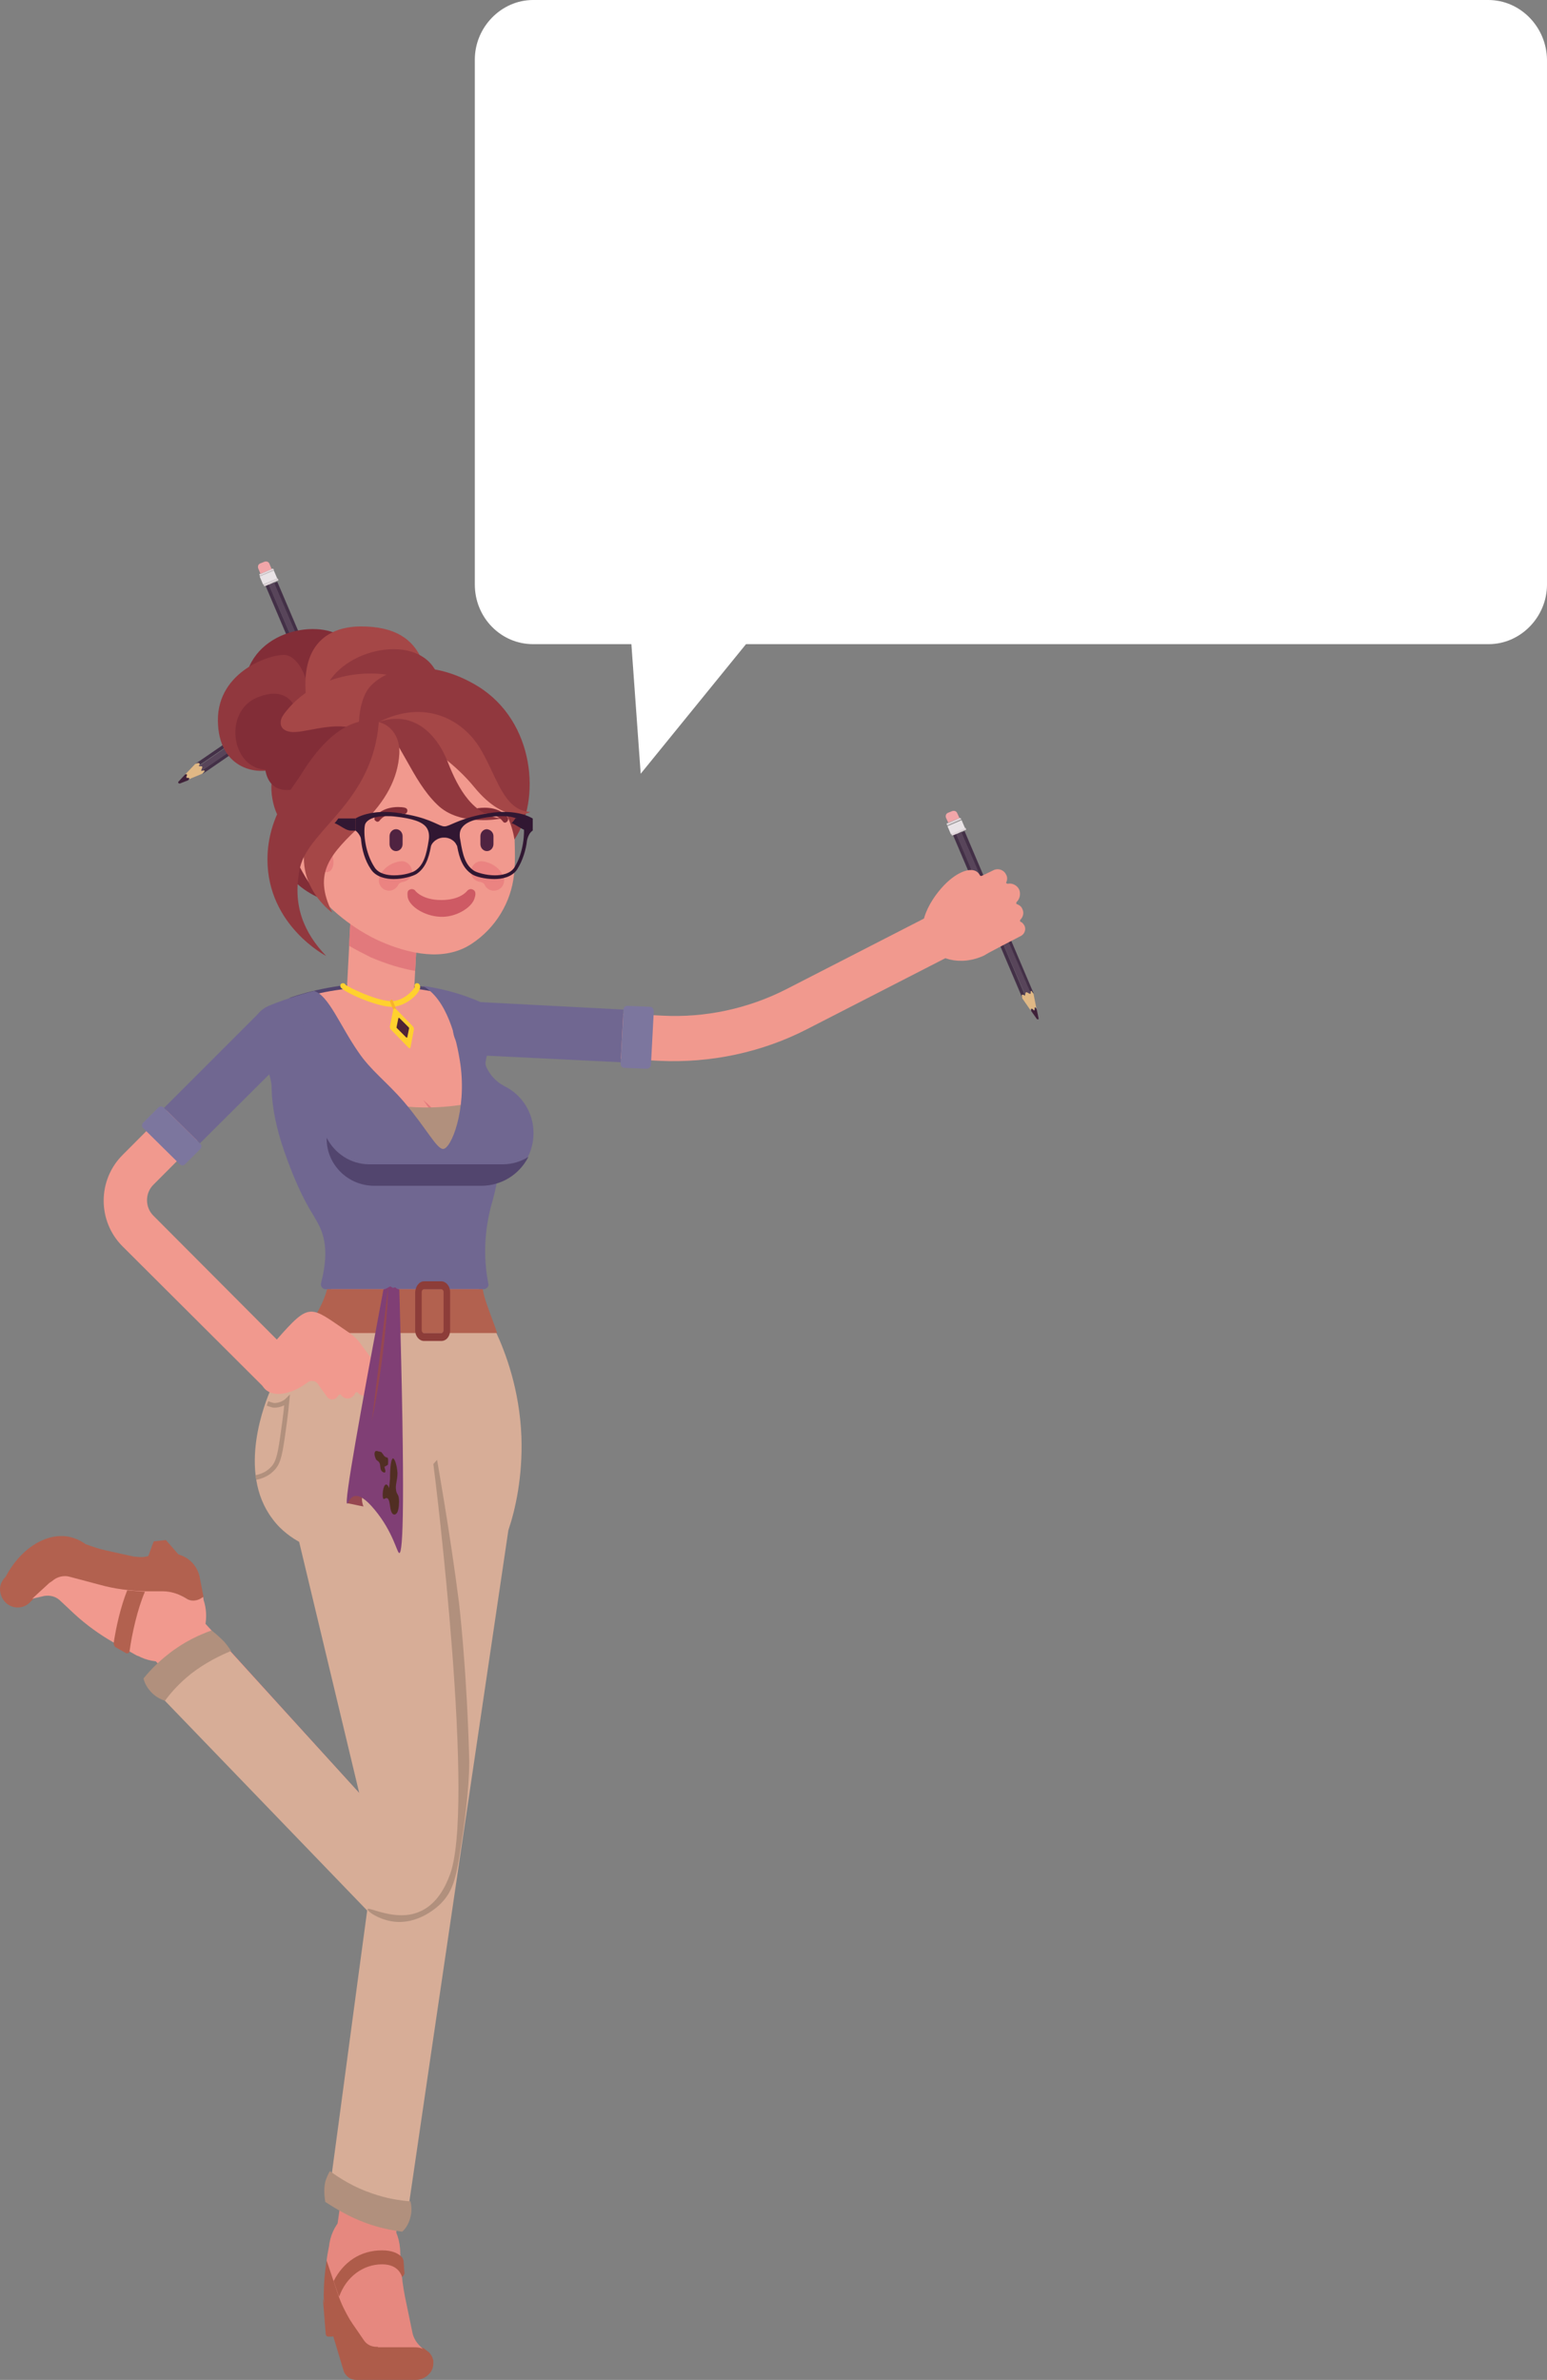 <?xml version="1.0" encoding="utf-8"?>
<!-- Generator: Adobe Illustrator 25.0.0, SVG Export Plug-In . SVG Version: 6.00 Build 0)  -->
<svg version="1.1" id="Ebene_1" xmlns="http://www.w3.org/2000/svg" xmlns:xlink="http://www.w3.org/1999/xlink" x="0px" y="0px"
	 viewBox="0 0 332 510.6" style="enable-background:new 0 0 332 510.6;" xml:space="preserve">
<rect x="0" y="0" width="332" height="510.6" fill="#808080" stroke="none"/>
<style type="text/css">
	.st0{fill:#433047;}
	.st1{fill:#58455A;}
	.st2{fill:#E0D6DA;}
	.st3{fill:#F1A6A9;}
	.st4{fill:#E9E3E6;}
	.st5{fill:#E0B885;}
	.st6{fill:#3F2139;}
	.st7{fill:#F1998E;}
	.st8{fill:#B2614F;}
	.st9{fill:none;}
	.st10{fill:#E6887F;}
	.st11{fill:#AE5C4A;}
	.st12{fill:#52456E;}
	.st13{fill:#E2797C;}
	.st14{fill:#D7AD97;}
	.st15{fill:#FFD12E;}
	.st16{fill:#F8B12D;}
	.st17{fill:#4F2436;}
	.st18{fill:#B1907D;}
	.st19{fill:#706791;}
	.st20{fill:#8D3D39;}
	.st21{fill:#7C769E;}
	.st22{fill:#822D37;}
	.st23{fill:#EB8381;}
	.st24{fill:#CE5A64;}
	.st25{fill:#502341;}
	.st26{fill:#91383E;}
	.st27{fill:#A54747;}
	.st28{fill:#311732;}
	.st29{fill:none;stroke:#B1907D;stroke-miterlimit:10;}
	.st30{fill:#964751;}
	.st31{fill:#803F75;}
	.st32{fill:#512E23;}
	.st33{fill:#FFFFFF;}
</style>
<g>
	<g>
		<g>
			<path class="st0" d="M72,159.9c0.1,0,0.2,0,0.3,0.1l0.1,0.1h0.1l-14.8-34.7l-0.7,0.3l14.9,35v-0.5C71.9,160.1,71.9,160,72,159.9z
				"/>
			<path class="st0" d="M73.6,159.8l0.1-0.1v-0.4c0-0.1,0-0.1,0.1-0.1s0.1,0,0.2,0.1l0.4,0.5l-14.9-35l-0.7,0.3L73.6,159.8z"/>
			<path class="st1" d="M72.6,160.2C72.7,160.2,72.7,160.1,72.6,160.2l0.2-0.6c0-0.1,0-0.1,0.1-0.1s0.1,0,0.2,0l0.5,0.3
				c0,0,0.1,0,0.2,0l0,0l-15-34.8l-1.1,0.5L72.6,160.2C72.5,160.2,72.5,160.2,72.6,160.2z"/>
			<path class="st2" d="M56.6,125.6c0,0.1,0.2,0.2,0.3,0.1H57l0.7-0.3l1.1-0.5l0.7-0.3h0.1c0.1,0,0.2-0.2,0.1-0.3l-0.1-0.2l-3,1.3
				V125.6z"/>
			<path class="st2" d="M58.4,122L58.4,122l-2.5,1.1h-0.1c-0.1,0-0.2,0.2-0.1,0.3l0.1,0.2l3-1.3l-0.1-0.2
				C58.6,122,58.5,122,58.4,122z"/>
			<path class="st3" d="M57.8,120.9c-0.2-0.4-0.6-0.5-1-0.4l-1,0.4c-0.4,0.2-0.5,0.6-0.4,1l0.5,1.2l2.4-1L57.8,120.9z"/>
			
				<rect x="56" y="122.9" transform="matrix(0.92 -0.392 0.392 0.92 -43.973 32.555)" class="st4" width="3.3" height="1.9"/>
			<path class="st5" d="M73.8,159.1C73.7,159.1,73.7,159.2,73.8,159.1l-0.1,0.5c0,0.1,0,0.1-0.1,0.1l0,0c-0.1,0-0.1,0-0.2,0
				l-0.5-0.3c0,0-0.1,0-0.2,0s-0.1,0.1-0.1,0.1l-0.1,0.5c0,0.1-0.1,0.1-0.1,0.1l0,0h-0.1l-0.1-0.1c-0.1-0.1-0.2-0.1-0.3-0.1
				c-0.1,0-0.1,0.1-0.1,0.3l0.1,0.5l1.8,2.6v-0.2c0-0.1,0-0.2,0.1-0.2s0.2,0,0.2,0l0.2,0.2c0.1,0.1,0.1,0.1,0.2,0.1s0.1-0.1,0.1-0.2
				v-0.3c0,0,0-0.1,0.1-0.1h0.1l0.2,0.3l0.4,1.9l-1-5.1L73.8,159.1C73.9,159.1,73.8,159.1,73.8,159.1z"/>
			<path class="st6" d="M74.8,162.7L74.8,162.7c-0.1,0-0.2,0-0.2,0.1v0.3c0,0.1-0.1,0.1-0.1,0.2c-0.1,0-0.2,0-0.2-0.1l-0.2-0.2
				c-0.1-0.1-0.1-0.1-0.2,0c-0.1,0-0.1,0.1-0.1,0.2v0.2l0,0l1.2,1.7c0.1,0.1,0.2,0.1,0.3,0.1c0.1,0,0.1-0.1,0.1-0.2l-0.4-1.9
				L74.8,162.7z"/>
		</g>
		<g>
			<path class="st0" d="M42.7,163.8c0.1,0.1,0.1,0.2,0,0.3l-0.1,0.1v0.1l31.2-21.4l-0.4-0.6l-31.5,21.6l0.5-0.2
				C42.5,163.7,42.6,163.7,42.7,163.8z"/>
			<path class="st0" d="M43.2,165.4C43.2,165.4,43.3,165.5,43.2,165.4l0.5-0.1c0.1,0,0.1,0,0.2,0.1c0,0.1,0,0.1,0,0.2l-0.5,0.5
				l31.4-21.6l-0.4-0.6L43.2,165.4z"/>
			<path class="st1" d="M42.6,164.4c0,0.1,0.1,0.1,0.1,0.1h0.5c0.1,0,0.1,0,0.1,0.1c0,0,0,0.1,0,0.2l-0.2,0.5c0,0.1,0,0.1,0,0.2l0,0
				l31.2-21.4l-0.7-1L42.6,164.4C42.6,164.4,42.5,164.4,42.6,164.4z"/>
			<path class="st2" d="M73.3,142c-0.1,0.1-0.1,0.2-0.1,0.3l0.1,0.1l0.4,0.6l0.7,1l0.4,0.6l0.1,0.1c0.1,0.1,0.2,0.1,0.3,0.1l0.2-0.1
				l-1.8-2.7L73.3,142L73.3,142z"/>
			<path class="st2" d="M77.2,143L77.2,143l-1.5-2.2l-0.1-0.1c-0.1-0.1-0.2-0.1-0.3-0.1l-0.2,0.1l1.8,2.8l0.2-0.1
				C77.2,143.3,77.2,143.1,77.2,143z"/>
			<path class="st3" d="M78.1,142.2c0.3-0.2,0.4-0.7,0.2-1l-0.6-0.9c-0.2-0.3-0.7-0.4-1-0.2l-1,0.7l1.5,2.1L78.1,142.2z"/>
			
				<rect x="74.3" y="141" transform="matrix(0.824 -0.566 0.566 0.824 -67.543 67.675)" class="st4" width="1.9" height="3.3"/>
			<path class="st5" d="M43.9,165.4c0-0.1-0.1-0.1-0.2-0.1l-0.4,0.1c-0.1,0-0.1,0-0.1,0l0,0c0,0,0-0.1,0-0.2l0.2-0.5
				c0-0.1,0-0.1,0-0.2l-0.1-0.1h-0.5c-0.1,0-0.1,0-0.1-0.1l0,0v-0.1l0.1-0.1c0.1-0.1,0.1-0.2,0-0.3s-0.2-0.1-0.3-0.1l-0.6,0.2
				l-2.2,2.3l0.2-0.1c0.1,0,0.2,0,0.2,0.1s0,0.2,0,0.2l-0.1,0.2c0,0.1-0.1,0.1,0,0.2c0,0.1,0.1,0.1,0.2,0.1h0.3c0,0,0.1,0,0.1,0.1
				v0.1l-0.2,0.2l-1.8,0.7l4.8-2L43.9,165.4C43.9,165.5,43.9,165.5,43.9,165.4z"/>
			<path class="st6" d="M40.6,167.1V167l-0.1-0.1h-0.3c-0.1,0-0.2,0-0.2-0.1s0-0.2,0-0.2l0.1-0.2c0-0.1,0.1-0.2,0-0.2
				c0-0.1-0.1-0.1-0.2-0.1l-0.2,0.1l0,0l-1.4,1.5c-0.1,0.1-0.1,0.2,0,0.3s0.2,0.1,0.3,0.1l1.8-0.7L40.6,167.1z"/>
		</g>
		<g>
			<path class="st7" d="M90.2,403.5c-0.7,0.6-1.4,1.1-2.2,1.5c-4.2,2.2-9.3,1.2-12.5-2.3L27.6,350c-2.5-2.7-2.3-6.9,0.4-9.4
				s6.9-2.3,9.4,0.4l40.7,44.8l-13.6-62.7c-0.8-3.6,1.5-7.1,5.1-7.9s7.1,1.5,7.9,5.1l15.9,73.1C94.2,397.3,92.9,401.1,90.2,403.5z"
				/>
			<g>
				<path class="st8" d="M43.7,342.7c-1,0.9-2.5,1-3.7,0.3c-1.5-1-3.3-1.5-5-1.5h-3.6c-3.3,0-6.6-0.5-9.9-1.4l-6.4-1.7
					c-1.4-0.4-2.8,0-3.8,0.9l-0.6,0.5L7,343.2l-0.7,0.7c-1.5,1.4-3.9,1.3-5.3-0.3c-0.7-0.8-1-1.8-1-2.7c0-1,0.5-1.9,1.2-2.6
					c3-5.7,8.1-9.2,12.9-8.7c1,0.1,2.6,0.5,4.3,1.7c1.4,0.5,2.8,1,4.2,1.3l5.4,1.2c0.4,0.1,0.9,0.2,1.3,0.2c0.8,0.1,1.6,0.1,2.3-0.1
					l4-0.6c1-0.2,2.1-0.1,3,0.3l0,0c2.2,0.7,3.9,2.6,4.3,5L43.7,342.7z"/>
				<path class="st7" d="M11.2,339.2c1-0.9,2.5-1.3,3.8-0.9l6.4,1.7c3.2,0.9,6.5,1.3,9.9,1.4h3.6c1.8,0,3.5,0.6,5,1.5
					c1.1,0.8,2.6,0.6,3.7-0.3l0.1,0.7c0.6,1.8,0.7,3.8,0.3,5.6c-0.5,1.9-1.4,3.6-3,5c-3.2,2.9-7.7,3.3-11.3,1.4l0,0l-0.3-0.1
					c-0.1,0-0.1-0.1-0.2-0.1l-4.8-2.7c-3-1.7-5.9-3.8-8.4-6.1l-3.2-3c-0.9-0.8-2.1-1.1-3.3-0.9L6.9,343l3.7-3.4L11.2,339.2z"/>
				<path class="st8" d="M24.4,352.5c0.5-3.4,1.5-7.8,2.9-11.3c1.3,0.1,2.5,0.2,3.8,0.3c-1.6,3.7-2.8,9.1-3.3,12.8
					c0,0.3-0.4,0.5-0.7,0.4l-2.3-1.3C24.5,353.2,24.4,352.8,24.4,352.5z"/>
			</g>
			<line class="st9" x1="16.7" y1="332.1" x2="16.7" y2="332.1"/>
		</g>
		<g>
			<path class="st0" d="M219.5,213.4c0.1,0,0.2,0,0.3,0.1l0.1,0.1h0.1l-14.8-34.8l-0.7,0.3l14.9,35l-0.1-0.5
				C219.4,213.6,219.4,213.5,219.5,213.4z"/>
			<path class="st0" d="M221.1,213.3l0.1-0.1v-0.4c0-0.1,0-0.1,0.1-0.1s0.1,0,0.2,0.1l0.4,0.5l-14.9-35l-0.7,0.3L221.1,213.3z"/>
			<path class="st1" d="M220.1,213.7c0.1,0,0.1-0.1,0.1-0.1l0.1-0.5c0-0.1,0-0.1,0.1-0.1s0.1,0,0.2,0l0.5,0.3c0,0,0.1,0,0.2,0l0,0
				l-15-34.8l-1.1,0.5L220.1,213.7L220.1,213.7z"/>
			<path class="st2" d="M204.2,179.1c0,0.1,0.2,0.2,0.3,0.1h0.1l0.7-0.3l1.1-0.5l0.7-0.3h0.1c0.1,0,0.2-0.2,0.1-0.3l-0.1-0.2l-3,1.3
				L204.2,179.1L204.2,179.1z"/>
			<path class="st2" d="M205.9,175.5L205.9,175.5l-2.5,1.1h-0.1c-0.1,0-0.2,0.2-0.1,0.3l0.1,0.2l3-1.3l-0.1-0.2
				C206.2,175.5,206,175.5,205.9,175.5z"/>
			<path class="st3" d="M205.4,174.4c-0.2-0.4-0.6-0.5-1-0.4l-1,0.4c-0.4,0.2-0.5,0.6-0.4,1l0.5,1.1l2.4-1L205.4,174.4z"/>
			
				<rect x="203.6" y="176.4" transform="matrix(0.92 -0.392 0.392 0.92 -53.129 94.765)" class="st4" width="3.3" height="1.9"/>
			<path class="st5" d="M221.3,212.6c-0.1,0-0.1,0.1-0.1,0.1v0.4c0,0.1,0,0.1-0.1,0.1l0,0c-0.1,0-0.1,0-0.2,0l-0.5-0.3
				c0,0-0.1,0-0.2,0s-0.1,0.1-0.1,0.1l-0.1,0.5c0,0.1-0.1,0.1-0.1,0.1l0,0h-0.1l-0.1-0.1c-0.1-0.1-0.2-0.1-0.3-0.1s-0.1,0.1-0.1,0.3
				l0.1,0.5l1.8,2.6v-0.2c0-0.1,0-0.2,0.1-0.2s0.2,0,0.2,0l0.2,0.2c0.1,0.1,0.1,0.1,0.2,0.1s0.1-0.1,0.1-0.2v-0.3c0,0,0-0.1,0.1-0.1
				h0.1l0.2,0.3l0.4,1.9l-1-5.1l-0.4-0.5C221.5,212.6,221.4,212.6,221.3,212.6z"/>
			<path class="st6" d="M222.3,216.2h-0.1c0,0-0.1,0-0.1,0.1v0.3c0,0.1-0.1,0.1-0.1,0.2c-0.1,0-0.2,0-0.2-0.1l-0.2-0.2
				c-0.1-0.1-0.1-0.1-0.2,0c-0.1,0-0.1,0.1-0.1,0.2v0.2l0,0l1.2,1.7c0.1,0.1,0.2,0.1,0.3,0.1s0.1-0.1,0.1-0.2l-0.4-1.9L222.3,216.2z
				"/>
		</g>
		<path class="st10" d="M102.1,314.5c3.5,0.5,5.9,3.7,5.4,7.2L84,486.2c-0.5,3.5-3.7,5.9-7.2,5.4s-5.9-3.7-5.4-7.2l23.5-164.5
			C95.5,316.4,98.7,314,102.1,314.5z"/>
		<g>
			<path class="st11" d="M71.8,500.5v0.2c0,0.4-0.3,0.6-0.5,0.6h-0.9c-0.3,0-0.5-0.3-0.5-0.6l-0.6-7.5l1.8,6
				C71.2,499.8,71.5,500.2,71.8,500.5z"/>
			<path class="st11" d="M70.1,484.9L70.1,484.9l2.5,7.1c0,0.1,0.1,0.2,0.1,0.3c0.7,1.9,1.5,3.7,2.5,5.3c0.3,0.4,0.5,0.8,0.8,1.2
				l2.2,3.2c0.6,0.9,1.6,1.4,2.7,1.4h0.3h7.9c0.6,0,1.2,0.1,1.8,0.4l0,0c0.2,0.1,0.3,0.2,0.4,0.3c0.1,0.1,0.3,0.2,0.4,0.3
				c0.1,0.1,0.2,0.2,0.4,0.3c0.1,0.1,0.2,0.3,0.3,0.4c0.1,0.1,0.1,0.2,0.2,0.3c0.1,0.1,0.1,0.1,0.1,0.2c0.1,0.1,0.1,0.3,0.2,0.5
				c0,0.1,0.1,0.2,0.1,0.3c0,0.1,0,0.1,0,0.2s0,0.3,0,0.4c0,1-0.4,1.9-1.1,2.5c-0.7,0.7-1.7,1.1-2.7,1.1H78.6h-2
				c-0.9,0-1.7-0.3-2.2-0.9c-0.3-0.3-0.6-0.7-0.7-1.2l-1.8-6l-1.8-5.8c-0.5-1.7-0.7-3.4-0.6-5.1C69.5,489.9,69.7,487.5,70.1,484.9z"
				/>
			<path class="st10" d="M81.1,503.5h-0.3c-1.1,0-2.1-0.5-2.7-1.4l-2.2-3.2c-0.3-0.4-0.5-0.8-0.8-1.2c-1-1.7-1.9-3.5-2.5-5.3
				c0-0.1-0.1-0.2-0.1-0.3l-2.4-7.1l0,0c0.1-1,0.3-2,0.5-3l0,0c0.5-4.6,3.7-8.1,7.6-8.1c4.3,0,7.7,4.2,7.7,9.5l0.2,3
				c0.1,2.1,0.4,4.2,0.8,6.3l1.6,7.7c0.2,1.1,0.8,2.1,1.6,2.9l0.7,0.7c-0.5-0.3-1.1-0.4-1.8-0.4h-7.9L81.1,503.5L81.1,503.5z"/>
			<path class="st11" d="M86.3,488.5L86.3,488.5c-0.1-0.1-0.6-2.7-4.3-2.7c-4.1,0-7.7,2.7-9.2,6.9c-0.1-0.1-0.1-0.3-0.2-0.4
				c0-0.1-0.1-0.2-0.1-0.3l-0.9-2.6c2.1-4.1,5.7-6.6,10.4-6.6c2.1,0,3.4,0.6,4.2,1.4c0.2,0.2,0.3,0.5,0.4,0.8l0.1,1.3
				c0,0.5,0.1,1,0.1,1.5C86.7,488,86.6,488.3,86.3,488.5z"/>
		</g>
		<path class="st12" d="M101,214.4c-4.6,2.7-11.5,4.4-19.2,4.4c-7.9,0-15-1.8-19.7-4.7c4.3-1.5,11.1-3.2,19.8-3.2
			C90.5,211,97,212.9,101,214.4z"/>
		<g>
			<circle class="st7" cx="81.7" cy="211.7" r="6.3"/>
			<g>
				<path class="st7" d="M81,224.5c0.3,0,0.6,0,0.9,0c3.6-0.2,6.5-3.1,6.7-6.8l1.4-26.6c0.2-4-2.9-7.4-6.8-7.6
					c-4-0.2-7.4,2.9-7.6,6.8l-1.4,26.6C73.9,220.9,77,224.3,81,224.5z"/>
			</g>
			<path class="st13" d="M74.9,202.9l0.7-12.6c0.2-4,3.6-7.1,7.6-6.8c4,0.2,7.1,3.6,6.8,7.6l-0.9,17.2c-3-0.5-6.2-1.5-9.5-2.9
				C78,204.6,76.4,203.8,74.9,202.9z"/>
		</g>
		<g>
			
				<ellipse transform="matrix(6.652049e-02 -0.998 0.998 6.652049e-02 -254.569 369.3)" class="st7" cx="70.1" cy="320.7" rx="6.3" ry="6.3"/>
			<ellipse class="st7" cx="101.2" cy="320.8" rx="6.3" ry="6.3"/>
			<path class="st7" d="M55.1,220.8c0,2.5,2.1,4.6,4.6,4.6s4.6-2.1,4.6-4.6s-2.1-4.6-4.6-4.6C57.1,216.2,55.1,218.3,55.1,220.8z"/>
			<path class="st7" d="M98,220.8c0,2.5,2.1,4.6,4.6,4.6s4.6-2.1,4.6-4.6s-2.1-4.6-4.6-4.6C100,216.2,98,218.3,98,220.8z"/>
			<path class="st7" d="M55.7,223.1c-1.2-2.2-0.4-5,1.8-6.3c0.4-0.2,9.5-5.1,24.6-5.1l0,0l0,0c14.1,0,22.5,5,22.9,5.2
				c2.2,1.3,2.9,4.1,1.6,6.3c-0.4,0.7-1,1.3-1.8,1.7c-1.5,0.8-2.1,2.5-1.5,4.1l0,0c0.8,2.1,2.4,3.8,4.5,4.8c3.4,1.7,5.7,5.1,5.7,9.1
				c0,4.8-3.3,8.8-7.8,9.9c-1.3,7.3-5.8,16.6-1.9,27.5c1.2,3.4,2.3,6.1,3.2,8.6c2.3,5.2,3.3,11.9,3.3,19.2
				c0,21.9-8.9,22.8-31.5,22.8c0,0-23,0.9-22.7-18.3c0.1-3.9,1.4-9.3,2.5-12.7c3-9.1,7.1-13.1,9.5-16.6c4.7-6.9,4.9-16,0.4-23.1
				c-2.1-3.3-4.2-7.7-6.2-13.7c-2-5.8-2.8-10.6-2.6-14.7c0.1-2.9-1-5.7-3.1-7.7C56.2,223.8,55.9,223.5,55.7,223.1z"/>
			<path class="st13" d="M80.4,248.4h26.7c2,0,3.9-0.6,5.5-1.6c-1.5,3.7-5.2,6.2-9.4,6.2H81.4c-5.6,0-10.2-4.5-10.2-10.2l0,0
				c0-0.1,0-0.2,0-0.2C72.9,246,76.4,248.4,80.4,248.4z"/>
		</g>
		<path class="st14" d="M66.1,286.1c13.4-0.1,26.9-0.3,40.3-0.4c2.1,4.5,5.1,12.4,5.5,22.5c0.3,8.6-1.3,15.7-2.8,20.1
			c-7.3,49.3-14.6,98.5-21.8,147.8c-5.6-1.5-11.2-3-16.8-4.5c2.8-20.6,5.5-41.1,8.3-61.7c-15.3-15.9-30.7-31.8-46-47.7
			c4.3-4,8.6-7.9,12.9-11.9c10.5,11.5,20.9,22.9,31.4,34.4c-4.3-18-8.6-35.9-12.9-53.9c-1.4-0.8-3.8-2.3-5.7-4.9
			c-7.8-10.2-1.4-25.5-0.4-27.8C59.2,295.3,61.5,290.8,66.1,286.1z"/>
		<g>
			<g>
				<g>
					<path class="st15" d="M84,216c2.6,0,5.1-2,5.9-3.4c0.4-0.7,0.3-1.1,0.1-1.4c-0.2-0.3-0.5-0.3-0.8-0.2c-0.2,0.2-0.3,0.5-0.2,0.7
						c-0.1,0.6-2.4,3.1-5,3.1c-0.3,0-0.6,0.3-0.6,0.6C83.4,215.7,83.7,216,84,216z"/>
				</g>
				<g>
					<path class="st15" d="M84,216c0.3,0,0.6-0.3,0.6-0.6s-0.3-0.6-0.6-0.6c-3,0-9.4-3-9.9-3.6c-0.2-0.3-0.5-0.3-0.8-0.2
						c-0.3,0.2-0.3,0.5-0.2,0.8C73.8,212.9,80.9,216,84,216z"/>
				</g>
			</g>
			<g>
				<g>
					<path class="st16" d="M84.8,217.1L84.8,217.1c0.2-0.1,0.3-0.2,0.3-0.4l-0.8-2c-0.1-0.2-0.2-0.3-0.4-0.2
						c-0.1,0.1-0.2,0.2-0.2,0.4l0.8,2C84.6,217,84.7,217.1,84.8,217.1z"/>
				</g>
				<g>
					<path class="st15" d="M84,221c-0.3-0.3-0.4-0.6-0.3-0.9l0.7-3.5c0-0.1,0.1-0.2,0.3-0.2c0.2,0,0.3,0.1,0.4,0.2l3.4,3.5
						c0.3,0.3,0.4,0.6,0.3,0.9l-0.7,3.7c0,0.1-0.1,0.2-0.2,0.2s-0.2-0.1-0.3-0.2L84,221z"/>
				</g>
				<g>
					<path class="st17" d="M87.8,220.6c0-0.1,0-0.1-0.1-0.2l-2-2h-0.1c0,0,0,0-0.1,0l-0.4,2c0,0.1,0,0.1,0.1,0.2l2,2h0.1
						c0,0,0,0,0.1,0L87.8,220.6z"/>
				</g>
			</g>
		</g>
		<path class="st13" d="M90.8,236c2.4,1.9,4.2,4.3,5.2,7.2c0.6,1.9,0.8,3.8,0.4,5.5l-0.1,0.1c-0.5,0.7-0.9,1.4-1,2.3
			c-0.1-0.9-0.3-1.6-0.7-2.3c-0.2-0.4-0.5-0.8-0.8-1.2C95.3,243.9,93.3,239.1,90.8,236z"/>
		<path class="st18" d="M81,236.4c3,0.7,6.9,1.3,11.5,1.2c3.6-0.1,6.7-0.5,9.2-1.1c-0.4,12.8-4.4,22.2-8.4,22.6
			C89.2,259.5,83.3,250.4,81,236.4z"/>
		<g>
			<path class="st19" d="M54.4,221c-0.2-3.7,2.6-4.8,3.1-5.1c2.1-1,6.8-2.5,9.9-3.3c3.1,0.9,5.6,7.5,9.5,13.1c2.7,4,6,6.3,9.8,10.7
				c4.9,5.8,7,10.1,8.4,10.1c1.7,0,5.1-8.3,3.7-18.2c-0.8-5.5-2.9-14-8.1-16.8c5.6,0.8,9.7,2.3,12.2,3.4c0.3,0.1,0.5,0.3,0.7,0.4
				l0,0c0.4,0.2,0.7,0.3,0.9,0.5c3,1.3,4.1,5,2.5,7.7c-0.7,1.2-1.2,1.4-2.1,2c-0.1,0.1-0.2,0.2-0.2,0.3c-0.1,0.4-0.4,1.2-0.4,1.6
				c-0.2,0.7-0.1,1.1,0.1,1.6c0.8,1.7,2.1,3.1,3.8,4c3.9,1.9,6.3,5.8,6.3,10.1c0,5-3.2,9.3-7.9,10.7c-0.3,1.6-0.7,3.2-1.2,4.9
				c-1.3,5-1.8,10.6-0.6,16.7c0.1,0.3,0,0.6-0.2,0.8c-0.2,0.2-0.5,0.4-0.8,0.4H69.9c-0.3,0-0.6-0.1-0.8-0.4
				c-0.2-0.2-0.3-0.6-0.2-0.9c1-4,1.5-8.1-0.2-11.9c-0.4-0.9-0.9-1.7-1.4-2.6C65,257.2,63,252.7,61,247c-1.7-4.9-2.6-9.4-2.7-13.2
				v0.1c0-0.2,0-0.3,0-0.3c0-2.8-1.4-5.1-2.3-7.7l0,0C55.4,224.1,54.5,222.8,54.4,221z"/>
			<path class="st12" d="M79.3,249.8h28.6c2,0,3.9-0.6,5.5-1.6c-2,3.9-5.9,6.2-10.1,6.2h-23c-5.6,0-10.2-4.5-10.2-10.1l0,0
				c0-0.1,0-0.2,0-0.2C71.8,247.4,75.2,249.8,79.3,249.8z"/>
		</g>
		<path class="st8" d="M106.7,286H64.9c0.9-1.2,1.7-2.2,2.4-3.2c1.3-1.9,2.3-4,2.9-6.2h33.4c0.2,1.1,0.5,2.2,0.9,3.3
			C105.3,282.2,106.1,284.2,106.7,286z"/>
		<path class="st18" d="M71.5,292c1,0.8,2.9,2.2,5.6,2.9c3.7,0.9,6.8,0,8.1-0.4"/>
		<g>
			<path class="st20" d="M91,276.6c-0.3,0-0.5,0.3-0.5,0.6v8.2c0,0.3,0.2,0.6,0.5,0.6h3.7c0.3,0,0.5-0.3,0.5-0.6v-8.2
				c0-0.3-0.2-0.6-0.5-0.6H91L91,276.6z M91,274.9h3.7c1,0,1.9,1,1.9,2.3v8.2c0,1.3-0.8,2.3-1.9,2.3H91c-1,0-1.9-1-1.9-2.3v-8.2
				C89.2,275.9,90,274.9,91,274.9L91,274.9z"/>
		</g>
		<g>
			<path class="st7" d="M74.6,285.7c1.2,0.8,2.2,1.7,3,2.9l2.9,3.9c0.5,0.7,0.4,1.8-0.4,2.4c-0.1,0.1-0.2,0.1-0.2,0.1
				c-0.3,0.1-0.5,0.4-0.6,0.7s0,0.6,0.2,0.9l0.1,0.1c0.5,0.7,0.4,1.8-0.4,2.4c-0.7,0.5-1.6,0.4-2.2-0.1c-0.1-0.1-0.1-0.1-0.2-0.2
				s-0.2-0.2-0.3-0.1c-0.1,0-0.2,0.1-0.3,0.2c-0.1,0.3-0.3,0.6-0.6,0.8c-0.8,0.6-1.8,0.4-2.4-0.4c-0.1-0.1-0.2-0.2-0.3-0.1
				c-0.1,0-0.2,0.1-0.3,0.2c-0.1,0.2-0.3,0.4-0.5,0.6c-0.6,0.4-1.5,0.3-1.9-0.3l-2-2.8c-0.2-0.3-0.6-0.6-1-0.6
				c-0.4-0.1-0.8,0-1.2,0.3c-3.2,2.4-6.8,3.2-8.8,1.7c-2.5-1.9-1.5-6.8,2.2-10.9C66.6,279.2,66.5,280.2,74.6,285.7z"/>
			<g>
				<path class="st7" d="M56.4,217.6l-30.1,30.2c-5.4,5.4-5.4,14.2,0,19.6l30.2,30.1c1.8,1.8,4.7,1.8,6.5,0c1.8-1.8,1.8-4.7,0-6.5
					l-30.1-30.2c-1.8-1.8-1.8-4.8,0-6.6L63,224c1.8-1.8,1.8-4.7,0-6.5C61.1,215.8,58.2,215.8,56.4,217.6z"/>
			</g>
			<g>
				<path class="st21" d="M30.7,240.9l3.3-3.3c0.3-0.3,0.8-0.3,1.1,0l0.1,0.1l7.7,7.6l0.1,0.1c0.3,0.3,0.3,0.8,0,1.1l-3.3,3.3
					c-0.3,0.3-0.8,0.3-1.1,0l-0.1-0.1l-7.7-7.6l-0.1-0.1C30.4,241.7,30.4,241.2,30.7,240.9z"/>
				<path class="st19" d="M55.9,217c2.1-2.1,5.5-2.1,7.7,0c2.1,2.1,2.1,5.5,0,7.7l-20.7,20.6l-7.7-7.6L55.9,217z"/>
			</g>
		</g>
		<g>
			<path class="st22" d="M61.2,172.6c0,0,2.6-3,6.7-6.6c7,7.9,14,15.7,21.4,23.3c-5.7,6.1-15.6,6.2-22.1,2.7
				C59.6,187.9,58.1,181,61.2,172.6z"/>
			<g>
				<path class="st7" d="M60.8,171.2c0-12.3,11-22.3,24.7-22.3c2,0,4.1,0.2,6,0.7c6,1.4,11.3,4.9,14.7,9.6c1.7,2.4,2.8,5,3.5,7.8
					c0.9,3.5,0.7,7,0.7,10.6c0,3.3,0.3,6.8-0.1,10.1c-0.6,5.8-3.9,11.4-9.1,14.8c-5.9,3.9-13.5,2.1-19.5-0.5
					c-5.8-2.6-11.2-6.9-14.8-11.8c-3.9-5.4-6-11.9-6.1-18.4C60.8,171.6,60.8,171.4,60.8,171.2z"/>
				<path class="st23" d="M68.1,174.1c1.6-0.4,3.2,0.5,3.4,2.4c0.3,2.4-1.2,2.5-0.9,4.7c0.2,1.3,0.7,1.8,0.9,3.1
					c0.2,1.2-0.1,2.6-1.2,2.8c-1.8,0.4-4.1-2.6-4.8-5.6C65,178.5,65.3,174.8,68.1,174.1z"/>
				<path class="st24" d="M89.2,191.2c0,0,1.5,1.9,5.5,1.9s5.4-1.8,5.5-1.9c0.4-0.5,1-0.6,1.5-0.2c0.5,0.3,0.3,1.3,0.2,1.5
					c-0.4,2-3.6,4.1-6.8,4.2c-3.6,0.1-7.2-2.1-7.6-4.2c0-0.2-0.2-1.2,0.2-1.5C88.2,190.6,88.9,190.7,89.2,191.2z"/>
				<path class="st23" d="M85.9,184.8c1.2-0.2,2.3,0.7,2.5,1.9s-0.7,2.3-1.9,2.5c-0.1,0-0.8,0.2-1,0.6c-0.4,0.8-1.2,1.3-2,1.3
					c-0.3,0-0.6-0.1-0.9-0.2c-1.1-0.5-1.6-1.8-1.1-2.9C82.6,185.3,85.6,184.8,85.9,184.8z"/>
				<path class="st23" d="M101.1,186.7c0.2-1.2,1.3-2.1,2.5-1.9c0.3,0,3.3,0.5,4.4,3.2c0.5,1.1,0,2.4-1.1,2.9
					c-0.3,0.1-0.6,0.2-0.9,0.2c-0.8,0-1.7-0.5-2-1.3c-0.2-0.4-0.8-0.6-1-0.6C101.7,189,100.9,187.9,101.1,186.7z"/>
				<path class="st22" d="M80.5,175.2c2.2-2.7,6.3-2,6.4-1.9c0.4,0.1,0.6,0.4,0.5,0.8c-0.1,0.4-0.4,0.6-0.8,0.5c0,0-3.4-0.7-5.1,1.4
					c-0.1,0.2-0.3,0.3-0.5,0.3s-0.3-0.1-0.4-0.2C80.3,176,80.3,175.5,80.5,175.2z"/>
				<path class="st22" d="M102.8,174.7c-0.4,0.1-0.7-0.2-0.8-0.5c-0.1-0.4,0.2-0.7,0.5-0.8c0.2,0,4.2-0.8,6.4,1.9
					c0.2,0.3,0.2,0.7-0.1,1c-0.1,0.1-0.3,0.2-0.4,0.2c-0.2,0-0.4-0.1-0.5-0.3C106.2,174,102.8,174.7,102.8,174.7z"/>
				<path class="st25" d="M105.9,179.4v1.7c0,0.8-0.6,1.5-1.4,1.5l0,0c-0.8,0-1.4-0.7-1.4-1.5v-1.7c0-0.8,0.6-1.5,1.4-1.5
					C105.3,178,105.9,178.6,105.9,179.4z"/>
				<path class="st25" d="M85,182.6L85,182.6c-0.8,0-1.4-0.7-1.4-1.5v-1.7c0-0.8,0.6-1.5,1.4-1.5s1.4,0.7,1.4,1.5v1.7
					C86.4,182,85.7,182.6,85,182.6z"/>
			</g>
			<g>
				<path class="st22" d="M73.5,136.7c-5.6-4.1-20.8-1.2-21.1,11.4C52.4,148.1,71,152.9,73.5,136.7z"/>
				<path class="st26" d="M66.7,150.2c-0.9-6.6-3.5-9.7-5.8-9.7c-3.5,0-14.9,4-14.1,15.1c0.6,9.5,8.5,10.7,12.2,9.3
					C62.7,163.5,66.7,150.2,66.7,150.2z"/>
				<path class="st22" d="M63.9,153.5c-0.7-3.5-3.4-6-8.6-3.9c-7.8,3.1-5.5,16.4,2.8,15.5C63,164.6,64.7,157,63.9,153.5z"/>
				<path class="st27" d="M65.8,150.6c-1.7-12.8,5.1-16.2,11.7-16.2c7,0,11.1,2.5,13.1,7.3L65.8,150.6z"/>
				<path class="st26" d="M69.7,148.1c3.4-9.1,20.5-12.7,24.2-3.3L69.7,148.1z"/>
				<path class="st27" d="M85.7,145.3c-7.2-2-18.1-0.5-24.3,7.3c-1.3,1.6-2.3,3.7-2.9,5.9c-1.8,6.5,3.2,11,6.5,14.7
					C85.3,163.4,85.7,145.3,85.7,145.3z"/>
				<path class="st26" d="M58.8,165.7c-1.5,3.4,0.2,10.3,2.5,11.1s7.6-5.9,5-9.3C63.7,164.1,58.8,165.7,58.8,165.7z"/>
				<path class="st22" d="M75.9,156.3c-4.9-1.5-10.9,1.2-13.7,0.7s-1.9-2.9-1.5-3.5c0,0-3.5,2.4-3.9,8.9c-0.3,6.3,3,8.7,9.2,6
					C72.1,165.8,75.9,156.3,75.9,156.3z"/>
				<path class="st26" d="M77,156.1c0-2.8,0.5-6.9,2.7-9.1c4.5-4.5,13.6-5.4,22.8,0.2c12.4,7.6,13.6,24.6,7.9,32.9
					C108.2,165.7,87.6,154.6,77,156.1z"/>
				<path class="st27" d="M81.3,154.9c9.9-5,18-0.5,21.7,5.6s5,13.4,10.8,13.7c0,0-5.1,3.1-12-5.3C93.7,159,81.3,154.9,81.3,154.9z"
					/>
				<path class="st26" d="M81.3,154.9c7.5-2.6,12.5,2.7,14.8,8.6s5.5,11.5,11.6,12.1c0,0-9,1.9-13.9-3
					C88.3,167.3,86,158.6,81.3,154.9z"/>
				<path class="st27" d="M81.3,154.9c3,0.8,4.6,3.7,4.4,6.8c-0.3,5.2-2.8,10.1-8,15.1c-6.7,6.4-10.7,10.3-6.4,19
					c0,0-9.3-6.5-4.9-17.4C70.7,167.6,81.3,154.9,81.3,154.9z"/>
				<path class="st26" d="M81.3,154.9c-1.3,17.2-15,23-16.9,31.2c-1.8,8.1,0.9,14.1,5.6,19c0,0-12.6-6.5-12.6-20.7
					c0-9.5,5.6-15.5,7.5-18.7C71.7,154.9,77.9,153.9,81.3,154.9z"/>
			</g>
			<path class="st28" d="M72.6,175.6h3.7v2.6h-1c-1.1,0-2.2-1.1-3.5-1.6C72.1,176.3,72.4,175.9,72.6,175.6z"/>
			<path class="st28" d="M110.6,175.6h3.7v2.6h-1c-1.1,0-2.2-1.1-3.5-1.6C110.1,176.3,110.4,175.9,110.6,175.6z"/>
			<g>
				<path class="st28" d="M76.3,175.6v2.6c0,0,0.3,0.2,0.6,0.6c0.3,0.4,0.6,0.9,0.6,1.5c0.2,2,0.8,4.3,2.1,6.2
					c1.1,1.7,3.3,2.1,4.9,2.1c2,0,4.1-0.6,4.9-1.1c1.8-1.2,2.6-3.2,3.1-6c0.1-0.3,0.3-0.6,0.5-0.8c1-1.1,2.3-1,2.3-1s1.3-0.1,2.3,1
					c0.2,0.2,0.3,0.5,0.5,0.8c0.5,2.8,1.3,4.8,3.1,6c0.8,0.6,2.9,1.1,4.9,1.1l0,0c1.6,0,3.8-0.4,4.9-2.1c1.2-1.9,1.9-4.3,2.1-6.2
					c0.1-0.5,0.3-1,0.6-1.5c0.3-0.4,0.6-0.6,0.6-0.6v-2.6c0,0-3.2-2.2-9.6-1.1c-0.6,0.1-1.1,0.2-1.6,0.3l0,0
					c-5.1,1.1-6.6,2.5-7.7,2.5c-1.2,0-2.6-1.5-7.7-2.5l0,0c-0.5-0.1-1-0.2-1.6-0.3C79.5,173.4,76.3,175.6,76.3,175.6z M99.2,177.5
					c0.9-1.2,2.9-1.9,6.6-2.3c0.7-0.1,1.4-0.1,2-0.1c3.4,0,4.5,1.3,4.6,2c0.2,1.6,0,5.8-2,9c-0.9,1.4-2.8,1.7-4.2,1.7
					c-1.9,0-3.9-0.6-4.5-1c-1.8-1.2-2.4-3.3-2.9-6.5C98.5,179,98.7,178.1,99.2,177.5z M78.3,177.1c0.1-0.8,1.2-2,4.6-2
					c0.6,0,1.3,0,2,0.1c3.6,0.4,5.7,1.1,6.6,2.3c0.5,0.7,0.7,1.6,0.5,2.8c-0.5,3.2-1.1,5.3-2.9,6.5c-0.6,0.4-2.4,1-4.5,1
					c-1.4,0-3.3-0.3-4.2-1.7C78.3,182.9,78,178.7,78.3,177.1z"/>
			</g>
		</g>
		<path class="st29" d="M54.9,317c0.9-0.2,2.3-0.6,3.4-1.7c1.3-1.2,1.7-2.7,2.3-6.8c0.3-2.1,0.7-4.8,1-8c-0.2,0.2-1.4,1.1-2.9,1
			c-0.5-0.1-1-0.3-1.3-0.4"/>
		<path class="st18" d="M69.8,472.4c2.3,1.5,5.3,3.3,8.9,4.6c2.8,1,5.4,1.5,7.6,1.8c0.4-0.3,1.4-1.4,1.8-3.2c0.4-1.5,0.1-2.8,0-3.3
			c-2.3-0.2-5.1-0.6-8.2-1.7c-3.9-1.3-6.9-3.2-9.1-4.8c-0.3,0.5-0.7,1.3-1,2.3C69.4,470,69.7,471.6,69.8,472.4z"/>
		<path class="st18" d="M45.4,349.8c-2.5,0.9-5.9,2.4-9.3,5.1c-2.3,1.8-4,3.6-5.3,5.2c0.1,0.5,0.5,1.8,1.8,3.1
			c1.1,1.1,2.3,1.5,2.8,1.7c1.3-1.8,3.1-3.8,5.6-5.8c3.1-2.4,6.2-3.9,8.6-4.9c-0.4-0.6-0.9-1.3-1.5-2
			C47.2,351.3,46.2,350.4,45.4,349.8z"/>
		<g>
			<g>
				<path class="st7" d="M98.6,223c0.8,1.5,2.3,2.5,4.1,2.6l38.9,2c10.9,0.5,21.9-1.8,31.6-6.8l34.7-17.8c2.4-1.2,3.3-4.1,2.1-6.5
					s-4.1-3.3-6.5-2.1l-34.7,17.8c-8.2,4.2-17.5,6.2-26.7,5.7l-38.9-2c-2.7-0.1-4.9,1.9-5.1,4.6C98,221.4,98.2,222.2,98.6,223z"/>
			</g>
			<path class="st7" d="M219.1,200.8c0.8-0.4,1.2-1.5,0.7-2.3c-0.2-0.3-0.4-0.6-0.7-0.7c-0.1,0-0.1-0.1-0.2-0.2c0-0.1,0-0.2,0.1-0.3
				c0.6-0.6,0.8-1.5,0.4-2.3c-0.2-0.5-0.6-0.8-1.1-1c-0.1,0-0.2-0.1-0.2-0.2s0-0.2,0.1-0.3c0.7-0.7,0.9-1.8,0.5-2.7
				c-0.4-0.8-1.4-1.4-2.4-1.2c-0.1,0-0.2,0-0.3-0.1s-0.1-0.2,0-0.3c0.2-0.5,0.2-1.1-0.1-1.6c-0.5-1-1.7-1.4-2.7-0.9
				c0,0-1.8,0.9-2.5,1.2c-0.2,0.1-0.3,0-0.4-0.1c-1-2-3.9-1.2-6.5,1c-3.1,2.6-7.6,9-5.1,13.4c2.1,3.6,7.3,5.2,12.5,2.8
				C212.1,204.5,210.4,205.3,219.1,200.8z"/>
			<g>
				<path class="st21" d="M138.8,229.3l-4.8-0.2c-0.5,0-0.8-0.4-0.8-0.8v-0.2l0.6-11.3v-0.2c0-0.5,0.4-0.8,0.9-0.8l4.8,0.2
					c0.4,0,0.8,0.4,0.8,0.9v0.2l-0.6,11.3v0.2C139.6,228.9,139.2,229.3,138.8,229.3z"/>
				<path class="st19" d="M102.6,226.4c-3.1-0.2-5.5-2.8-5.4-6c0.2-3.1,2.8-5.5,6-5.4l30.6,1.6l-0.6,11.3L102.6,226.4z"/>
			</g>
		</g>
		<path class="st8" d="M33,330.7c-0.5,1.2-0.9,2.5-1.4,3.7c2.2-0.3,4.4-0.6,6.7-0.9c-0.9-1-1.8-2.1-2.7-3.1
			C34.8,330.5,33.9,330.6,33,330.7z"/>
		<path class="st14" d="M78.8,409.7"/>
		<path class="st18" d="M93.8,313.2L93.8,313.2l-0.8,0.9c0.5,3.6,9.2,74.7,3.4,88.5c-0.7,1.8-2.5,6-6.5,7.6c-5,2.1-10.8-1.2-11-0.6
			c-0.2,0.4,2.2,2.1,5.1,2.6c5.8,1,10.2-3.4,10.6-3.8c2.6-2.6,3.3-5.7,4.1-10.8c2.2-13.5,2-19.9,2-19.9c-0.5-19.7-2.2-33.9-2.2-33.9
			C96.6,328.9,93.8,313.2,93.8,313.2z"/>
		<path class="st30" d="M74.5,322.5c1.2,0.2,2.3,0.5,3.5,0.7c-0.3-0.8-0.5-1.8-0.1-2.7c0.5-1.4,2-1.8,1.9-2.4
			c-0.1-0.3-0.6-0.7-2.4-0.9C76.4,319,75.4,320.8,74.5,322.5z"/>
		<path class="st31" d="M74.5,322.6c-0.7-0.1,2.9-19.9,7.8-46c0.2,0,0.5-0.1,0.7-0.2c0.4-0.2,0.6-0.4,0.8-0.4
			c0.3,0.1,0.3,0.3,0.6,0.3c0.1,0,0.2-0.1,0.3-0.1c0.2,0,0.3,0.1,0.5,0.3c0.1,0,0.3,0.1,0.5,0.1c1.3,45.9,0.8,56.6,0,56.6
			c-0.5,0-1.3-4.5-5.3-9.3c-1.9-2.3-3.3-3.2-4.4-2.9C75,321.3,74.7,322.6,74.5,322.6z"/>
		<path class="st30" d="M83.3,276c-0.1,1.5-0.1,3-0.2,4.6c-0.6,8.7-1.8,16.8-3.3,24.3C81,295.2,82.2,285.6,83.3,276z"/>
		<g>
			<path class="st32" d="M83.7,317.3c0-2.4,0.2-4.2,0.6-4.4c0.4-0.1,0.9,1.5,1,3.1c0,1.7-0.5,2.5-0.3,3.7c0.1,0.9,0.5,0.8,0.6,1.8
				c0.1,0.9,0,2.2-0.3,2.9c-0.3,0.6-0.8,0.7-1.1,0.3c-0.6-0.7-0.4-2.4-0.9-3.1c-0.5-0.6-0.9,0.4-1.1-0.2s0-2.7,0.6-2.9
				c0.4-0.1,0.7,0.7,0.7,0.8"/>
			<path class="st32" d="M82.5,314.7c0,0.1,0.4,1.1,0.1,1.2c-0.2,0.1-0.5-0.1-0.7-0.3c-0.4-0.5-0.2-1.4-0.5-1.8
				c-0.2-0.4-0.4-0.3-0.7-0.7c-0.2-0.4-0.4-1-0.3-1.4c0-0.2,0.2-0.4,0.3-0.4c0.1,0,0.2,0,0.2,0c0.6,0.2,0.7,0.1,1,0.3
				c0.1,0.1,0.1,0.2,0.3,0.4c0.1,0.2,0.2,0.3,0.3,0.4c0,0,0,0,0.1,0.1c0.3,0.2,0.4,0.2,0.5,0.2c0.2,0.1,0.2,0.4,0.2,0.9
				c0,0.3,0,0.5-0.1,0.7"/>
		</g>
	</g>
	<g>
		<path class="st33" d="M319.4,0h-205c-6.8,0-12.5,5.8-12.5,12.8v112.6c0,7.1,5.6,12.8,12.5,12.8h21.1l2,27.8l22.6-27.8h159.4
			c6.8,0,12.5-5.8,12.5-12.8V12.8C331.9,5.8,326.3,0,319.4,0z"/>
	</g>
</g>
</svg>
